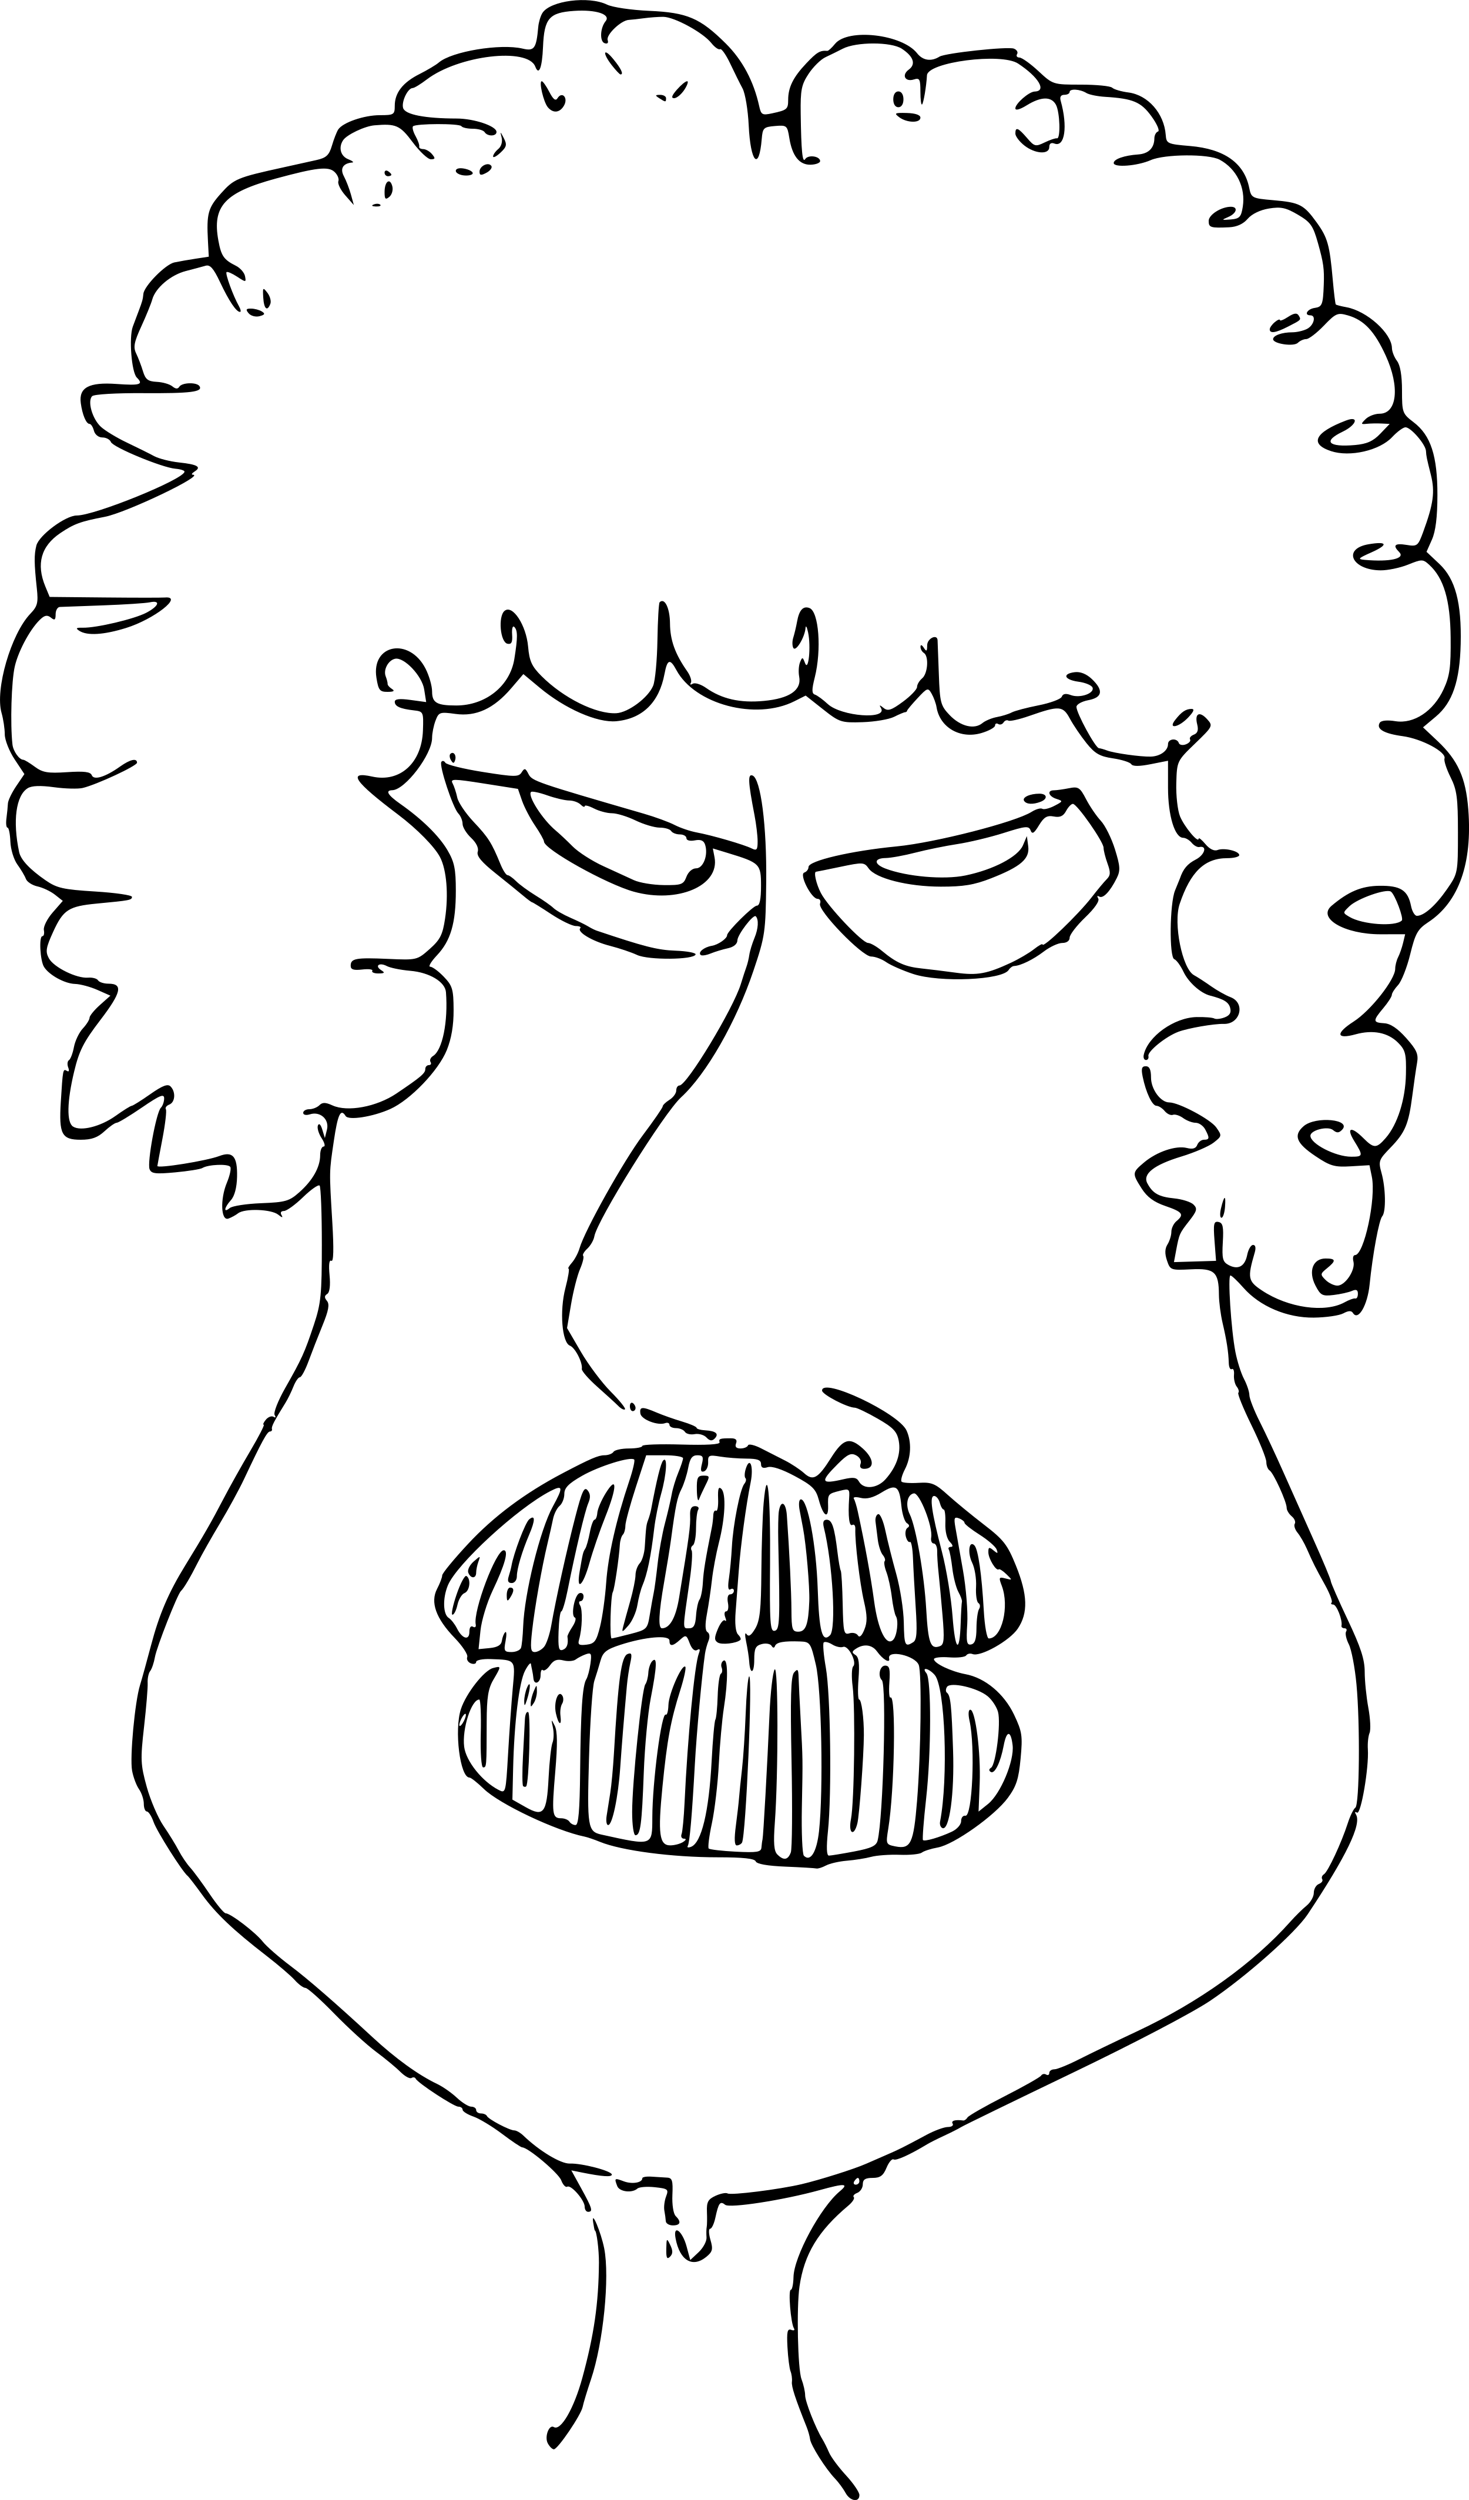 <?xml version="1.0" encoding="UTF-8"?>
<svg version="1.1" viewBox="0 0 600.82 1022.1" xmlns="http://www.w3.org/2000/svg">
<g transform="translate(-74.08 -12.844)">
<path d="m419.87 1032c-0.893-1.669-2.855-4.321-4.359-5.895-3.778-3.952-9.817-13.52-10.122-16.039-0.139-1.144-0.75-3.329-1.358-4.855-4.749-11.916-6.288-16.636-6.057-18.569 0.147-1.23-0.107-3.173-0.567-4.317-0.459-1.144-1.023-5.591-1.254-9.882-0.336-6.268-0.033-7.653 1.542-7.046 1.101 0.424 1.584 0.144 1.101-0.637-1.303-2.108-2.408-15.723-1.276-15.728 0.544-3e-3 1.038-2.343 1.099-5.202 0.177-8.34 11.056-28.506 18.914-35.058 3.91-3.261 2.137-3.371-8.206-0.511-14.848 4.106-36.854 7.513-38.689 5.99-2.004-1.663-2.675-0.768-3.978 5.31-0.532 2.479-1.498 4.508-2.147 4.508-0.649 0-0.589 2.029 0.133 4.508 1.119 3.843 0.878 4.866-1.638 6.935-5.682 4.675-10.917 1.562-12.615-7.502-1.123-5.99 2.77-3.147 4.503 3.29l1.497 5.559 3.433-3.225c1.888-1.774 3.337-4.495 3.22-6.048-0.117-1.552-0.084-3.447 0.074-4.21 0.158-0.763 0.202-3.572 0.096-6.242-0.159-4.012 0.454-5.149 3.528-6.55 2.046-0.932 4.253-1.366 4.905-0.963 1.363 0.843 21.095-1.628 30.328-3.798 7.512-1.765 21.562-6.213 26.354-8.342 1.907-0.848 5.652-2.482 8.322-3.631 5.114-2.202 6.756-3.023 16.371-8.186 3.283-1.763 7.221-3.205 8.751-3.205 1.53 0 2.397-0.624 1.925-1.387-0.733-1.186 1.063-1.709 4.353-1.269 0.487 0.065 1.267-0.496 1.734-1.247 0.467-0.751 7.261-4.633 15.099-8.626 7.838-3.994 14.591-7.812 15.007-8.485s1.338-0.865 2.048-0.426c0.71 0.439 1.291 0.137 1.291-0.671 0-0.808 0.927-1.469 2.06-1.469 1.133 0 5.659-1.83 10.056-4.067 4.398-2.237 15.174-7.435 23.947-11.552 25.103-11.781 47.445-27.776 62.576-44.8 1.994-2.244 4.959-5.165 6.589-6.493 1.63-1.328 2.963-3.688 2.963-5.245 0-1.557 0.933-3.189 2.073-3.627 1.14-0.437 1.754-1.311 1.364-1.941-0.39-0.63-0.076-1.537 0.697-2.014 1.637-1.012 7.153-12.807 9.737-20.823 0.984-3.052 2.385-5.936 3.114-6.41 1.691-1.099 1.992-34.11 0.46-50.46-0.643-6.866-2.048-14.218-3.122-16.339-1.074-2.12-1.578-4.461-1.121-5.202 0.458-0.74 0.171-1.346-0.637-1.346-0.808 0-1.367-0.468-1.241-1.04 0.496-2.267-2.002-8.669-3.383-8.669-0.807 0-1.097-0.371-0.644-0.824 0.453-0.453-0.791-3.73-2.765-7.282-3.953-7.113-4.733-8.665-7.432-14.78-1.01-2.289-2.704-5.214-3.765-6.501-1.061-1.287-1.563-2.933-1.115-3.657s-0.115-2.089-1.251-3.031c-1.136-0.943-2.065-2.495-2.065-3.449 0-2.505-5.383-14.305-6.975-15.289-0.741-0.458-1.348-2.023-1.348-3.477 0-1.455-2.745-8.243-6.101-15.086-3.355-6.843-5.763-12.779-5.351-13.191 0.412-0.412 0.122-1.545-0.645-2.517-0.767-0.972-1.275-3.143-1.128-4.824 0.147-1.681-0.25-2.737-0.883-2.345-0.633 0.391-1.194-0.73-1.246-2.492-0.136-4.555-0.856-9.209-2.536-16.38-0.804-3.433-1.477-8.623-1.496-11.534-0.06-9.332-1.764-10.88-11.44-10.391-8.246 0.416-8.482 0.329-9.809-3.616-0.944-2.805-0.877-4.816 0.218-6.57 0.868-1.39 1.579-3.708 1.579-5.151 0-1.443 0.936-3.4 2.081-4.35 3.293-2.733 2.527-3.786-4.508-6.191-4.708-1.61-7.479-3.648-9.71-7.143-3.971-6.223-3.942-6.534 1.005-10.697 5.193-4.37 13.021-7.007 17.478-5.889 2.376 0.596 3.673 0.212 4.236-1.255 0.446-1.163 1.681-2.115 2.744-2.115 2.31 0 2.393-0.709 0.496-4.252-0.79-1.476-2.543-2.683-3.896-2.683-1.353 0-3.646-0.867-5.095-1.926-1.449-1.059-3.341-1.655-4.204-1.324-0.863 0.331-2.37-0.362-3.349-1.541-0.979-1.179-2.487-2.144-3.351-2.144-1.76 0-4.344-5.436-5.66-11.906-0.672-3.305-0.384-4.277 1.27-4.277 1.501 0 2.14 1.381 2.14 4.624 0 4.789 3.946 10.172 7.456 10.172 3.907 0 16.902 6.916 19.238 10.238 2.356 3.351 2.328 3.515-1.065 6.184-1.917 1.508-7.869 4.073-13.227 5.701-11.255 3.419-15.952 7.125-13.896 10.966 2.209 4.128 4.684 5.513 10.975 6.142 3.286 0.329 6.847 1.469 7.912 2.535 1.658 1.658 1.401 2.623-1.79 6.699-3.98 5.085-4.072 5.296-5.373 12.266l-0.85 4.555 17.215-0.517-0.623-8.176c-0.532-6.98-0.296-8.11 1.613-7.724 1.807 0.365 2.149 1.954 1.78 8.28-0.39 6.686-0.05 8.045 2.327 9.318 3.93 2.103 6.7 0.605 7.649-4.137 0.448-2.24 1.527-4.072 2.398-4.072 0.987 0 1.241 1.176 0.674 3.121-3.043 10.445-2.798 11.694 3.064 15.574 10.673 7.063 25.706 9.186 33.707 4.76 1.84-1.018 3.814-1.718 4.386-1.556 0.572 0.162 1.04-0.708 1.04-1.934 0-1.604-0.68-1.93-2.427-1.163-1.335 0.587-4.72 1.339-7.523 1.671-4.601 0.546-5.321 0.169-7.417-3.884-3.01-5.82-1.042-11.04 4.161-11.04 4.267 0 4.393 0.911 0.555 4.018-2.764 2.238-2.8 2.525-0.594 4.73 1.291 1.291 3.48 2.348 4.863 2.348 3.203 0 7.46-6.397 6.557-9.851-0.379-1.448-0.091-2.632 0.64-2.632 3.707 0 8.698-23.221 6.888-32.045l-0.966-4.712-7.598 0.454c-6.7 0.401-8.413-0.091-14.491-4.161-7.863-5.265-9.147-8.508-4.846-12.238 4.915-4.263 19.98-2.78 15.659 1.542-1.279 1.279-2.119 1.285-3.634 0.028-2.12-1.76-9.243 0.041-9.243 2.336 0 3.305 10.268 8.572 16.71 8.572 4.875 0 4.946-0.378 1.209-6.425-3.41-5.517-1.294-6.205 3.707-1.204 4.331 4.331 5.387 4.327 9.186-0.042 4.819-5.543 8.045-15.729 8.256-26.07 0.171-8.373-0.206-9.866-3.255-12.915-4.135-4.135-10.284-5.334-17.35-3.383-7.942 2.193-8.309-0.388-0.746-5.241 6.931-4.448 16.96-17.19 16.96-21.548 0-1.329 0.538-3.468 1.195-4.753 0.657-1.285 1.573-3.922 2.034-5.86l0.839-3.524-10.01 0.023c-14.753 0.034-26.112-6.57-20.066-11.665 6.962-5.868 12.248-8.072 19.567-8.159 8.661-0.103 11.625 1.798 12.924 8.291 0.439 2.197 1.518 3.994 2.397 3.994 2.903 0 7.65-4.191 12.248-10.812 4.504-6.486 4.532-6.631 4.532-23.172 0-14.322-0.421-17.488-3.02-22.688-1.661-3.324-2.778-6.757-2.481-7.629 0.898-2.64-9.287-8.097-17.091-9.156-7.694-1.044-10.952-2.95-9.383-5.489 0.576-0.932 3.032-1.175 6.407-0.636 7.562 1.209 15.586-4.114 19.714-13.079 2.509-5.449 2.978-8.9 2.868-21.08-0.139-15.388-2.807-24.395-8.844-29.859-2.491-2.255-2.958-2.254-8.579 0.011-3.269 1.317-8.336 2.369-11.259 2.336-11.774-0.131-15.736-8.834-4.859-10.671 7.742-1.308 8.193 0.194 1.013 3.379-5.301 2.352-5.645 2.745-2.63 3.011 10.398 0.917 16.776-0.534 14.103-3.207-2.762-2.762-1.805-3.694 2.993-2.916 4.398 0.714 4.715 0.468 6.83-5.289 4.212-11.468 4.884-16.466 3.142-23.375-1.706-6.766-1.888-7.652-1.995-9.71-0.141-2.714-6.177-9.71-8.379-9.71-0.94 0-3.389 1.798-5.443 3.997-5.143 5.506-17.294 8.296-25.023 5.745-8.957-2.956-6.656-7.65 6.134-12.512 5.547-2.109 4.358 1.837-1.378 4.572-8.234 3.926-5.908 6.43 5.065 5.452 4.862-0.433 7.405-1.569 10.316-4.607l3.863-4.033-3.38-0.16c-1.859-0.088-4.574-0.032-6.032 0.125-2.424 0.26-2.462 0.095-0.446-1.921 1.213-1.213 3.789-2.206 5.724-2.206 7.187 0 8.355-11.03 2.516-23.756-4.588-9.998-8.878-14.557-15.482-16.451-4.207-1.206-4.931-0.897-9.823 4.194-2.905 3.023-6.142 5.497-7.193 5.497s-2.599 0.687-3.439 1.527c-1.661 1.661-10.124 0.416-10.124-1.489 0-1.515 3.613-2.812 7.833-2.812 1.895 0 4.653-0.646 6.128-1.436 2.784-1.49 3.729-5.5 1.296-5.5-2.784 0-1.297-2.594 1.734-3.024 3.068-0.436 3.42-1.329 3.725-9.459 0.244-6.497-0.107-9.014-2.387-17.107-1.999-7.095-3.009-8.519-8.211-11.567-4.912-2.878-6.947-3.31-11.84-2.511-3.606 0.589-6.989 2.229-8.682 4.209-1.821 2.129-4.443 3.318-7.629 3.461-7.582 0.339-8.322 0.106-8.322-2.616 0-2.51 5.131-5.771 9.081-5.771 3.101 0 2.388 2.705-1.106 4.194-2.853 1.216-2.764 1.301 1.04 0.996 3.596-0.289 4.266-0.994 4.93-5.189 1.243-7.847-2.545-15.544-9.476-19.254-4.534-2.427-22.5-2.309-28.171 0.185-5.453 2.397-15.137 3.149-15.137 1.174 0-1.59 4.327-3.103 9.994-3.495 4.248-0.294 6.593-2.623 6.63-6.582 0.011-1.272 0.682-2.532 1.489-2.801 0.807-0.269-0.388-3.051-2.656-6.183-4.287-5.918-7.538-7.285-19.018-7.992-3.103-0.191-6.525-0.894-7.604-1.561-2.605-1.61-6.866-1.87-6.866-0.419 0 0.635-0.978 1.155-2.174 1.155-1.406 0-1.933 0.857-1.491 2.427 2.953 10.488 1.702 19.135-2.533 17.51-1.365-0.524-2.125-0.019-2.125 1.414 0 3.197-5.796 2.831-10.216-0.646-2.01-1.581-3.655-3.766-3.655-4.855 0-2.874 1.109-2.458 4.758 1.785 3.039 3.533 3.482 3.646 7.216 1.839 2.188-1.059 4.446-1.817 5.018-1.684 1.567 0.365 1.249-10.646-0.396-13.72-1.861-3.477-6.085-3.405-11.924 0.204-2.851 1.762-4.672 2.254-4.672 1.263 0-1.956 5.575-6.813 7.894-6.878 5.061-0.141 1.624-5.927-6.798-11.445-6.855-4.492-36.957-0.589-37.253 4.829-0.243 4.455-1.393 11.294-2.002 11.902-0.373 0.373-0.678-1.965-0.678-5.195 0-5.156-0.325-5.77-2.657-5.029-3.604 1.144-5.148-1.795-2.111-4.016 3.026-2.213 1.963-5.397-2.856-8.555-4.35-2.85-18.637-2.848-24.146 0.004-1.98 1.025-5.16 2.588-7.067 3.475-1.907 0.887-5 3.928-6.872 6.758-2.947 4.454-3.385 6.636-3.255 16.242 0.207 15.381 0.716 20.488 1.856 18.643 1.146-1.854 5.949-1.243 6.093 0.775 0.054 0.763-1.647 1.45-3.781 1.528-4.672 0.17-7.626-3.499-8.826-10.963-0.817-5.081-1.031-5.259-5.861-4.855-4.634 0.388-5.043 0.786-5.413 5.274-1.106 13.418-4.609 9.74-5.335-5.602-0.296-6.249-1.424-13.006-2.507-15.017-1.083-2.01-3.36-6.596-5.058-10.19-1.699-3.594-3.564-6.241-4.145-5.882-0.581 0.359-2.199-0.781-3.595-2.535-3.433-4.311-15.178-10.689-19.687-10.69-2.012-5.41e-4 -5.53 0.256-7.819 0.571s-5.098 0.623-6.242 0.686c-3.17 0.174-9.36 6.102-8.625 8.26 0.396 1.163-0.094 1.654-1.258 1.258-2.071-0.705-1.825-6.25 0.398-8.964 2.304-2.812-3.878-4.849-12.858-4.238-10.223 0.696-12.237 3.025-12.728 14.719-0.36 8.575-1.679 11.937-3.164 8.066-3.066-7.989-31.443-4.615-44.418 5.282-2.501 1.908-5.063 3.469-5.693 3.469-2.042 0-4.742 5.651-3.926 8.22 0.845 2.662 8.919 4.228 21.923 4.252 7.113 0.012 16.253 3.1 16.253 5.489 0 1.855-3.719 1.909-4.855 0.071-0.471-0.763-2.656-1.387-4.855-1.387s-4.287-0.468-4.64-1.04c-0.723-1.171-18.62-1.129-19.795 0.046-0.416 0.416 0.051 2.215 1.037 3.996 0.987 1.782 1.661 3.708 1.499 4.28s0.565 1.04 1.616 1.04c1.051 0 2.688 0.936 3.638 2.081 1.413 1.702 1.322 2.081-0.497 2.081-1.223 0-4.553-3.121-7.401-6.935-5.219-6.991-6.831-7.705-15.682-6.945-3.984 0.342-11.308 3.829-12.809 6.098-1.968 2.975-1.031 6.497 2.059 7.739 1.716 0.69 2.497 1.304 1.734 1.364-3.823 0.301-5.153 2.466-3.459 5.632 0.925 1.729 2.218 5.085 2.873 7.458l1.19 4.315-3.505-3.987c-1.928-2.193-3.198-4.787-2.823-5.765 0.375-0.978-0.368-2.724-1.652-3.881-2.506-2.258-7.429-1.686-23.833 2.767-21.008 5.704-26.171 11.259-23.589 25.379 1.153 6.304 2.219 7.838 7.162 10.302 1.774 0.884 3.455 2.801 3.736 4.259 0.494 2.564 0.388 2.571-3.229 0.201-2.057-1.348-4.006-2.184-4.331-1.859-0.614 0.614 2.661 9.613 5.04 13.848 0.75 1.335 0.959 2.427 0.465 2.427-1.524 0-4.548-4.52-8.178-12.224-2.63-5.583-4.055-7.2-5.878-6.671-1.324 0.384-4.976 1.361-8.116 2.171-6.186 1.596-12.437 6.907-13.726 11.663-0.444 1.639-2.449 6.561-4.455 10.936-2.978 6.495-3.367 8.532-2.117 11.097 0.842 1.728 2.091 4.997 2.776 7.265 1.018 3.371 2.051 4.165 5.659 4.346 2.428 0.122 5.291 0.949 6.362 1.838 1.332 1.106 2.231 1.157 2.846 0.162 1.097-1.775 7.212-1.932 8.274-0.213 1.44 2.33-3.705 2.96-23.133 2.832-11.002-0.072-20.011 0.461-20.78 1.23-2.011 2.011 0.011 9.19 3.517 12.483 1.685 1.583 6.49 4.504 10.678 6.491 4.188 1.988 9.175 4.466 11.083 5.507 1.907 1.042 6.5 2.219 10.206 2.617 7.613 0.817 9.369 1.837 6.399 3.715-1.122 0.71-1.427 1.3-0.678 1.312 5.104 0.08-27.242 15.523-36.039 17.206-9.944 1.903-12.594 2.871-18.19 6.648-7.899 5.331-9.944 12.623-6.124 21.845l1.764 4.258 22.372 0.22c12.304 0.121 23.464 0.128 24.799 0.016 7.706-0.646-4.473 8.89-15.894 12.445-9.116 2.837-15.935 3.259-19.13 1.183-1.643-1.068-1.352-1.337 1.387-1.278 5.543 0.118 21.094-3.545 26.008-6.127 5.177-2.72 5.995-5.226 1.387-4.253-1.716 0.363-10.299 0.921-19.072 1.242-8.773 0.321-16.731 0.612-17.685 0.648-0.954 0.036-1.734 1.39-1.734 3.009 0 2.295-0.408 2.606-1.848 1.411-1.359-1.128-2.387-1.081-3.887 0.177-4.127 3.461-9.426 12.997-10.972 19.742-1.379 6.02-1.896 23.459-0.945 31.903 0.309 2.745 2.791 6.242 4.431 6.242 0.467 0 2.579 1.279 4.693 2.842 3.234 2.391 5.333 2.744 13.22 2.224 7.001-0.461 9.556-0.147 10.088 1.24 0.843 2.198 5.558 0.751 11.622-3.567 4.074-2.901 6.887-3.529 6.887-1.538 0 1.293-16.48 8.956-22.193 10.321-1.907 0.455-7.201 0.319-11.764-0.304-5.543-0.756-9.112-0.623-10.753 0.402-4.812 3.005-6.205 13.393-3.502 26.11 0.669 3.148 4.304 7.035 10.767 11.513 4.654 3.225 7.186 3.8 20.341 4.614 8.264 0.512 15.024 1.492 15.024 2.179 0 1.329-0.695 1.463-14.281 2.749-11.613 1.1-13.788 2.498-17.915 11.512-2.981 6.511-3.246 8.117-1.789 10.839 1.98 3.699 11.347 8.333 16.057 7.943 1.775-0.147 3.607 0.348 4.071 1.099 0.464 0.751 2.387 1.366 4.274 1.366 6.063 0 5.253 3.622-3.317 14.83-6.904 9.03-8.694 12.56-10.766 21.234-2.912 12.192-3.07 20.652-0.417 22.357 3.166 2.034 11.277-7.2e-4 17.375-4.359 3.176-2.27 6.147-4.127 6.603-4.127 0.455 0 3.866-2.136 7.58-4.746 4.99-3.507 7.158-4.34 8.308-3.19 2.22 2.22 1.923 6.496-0.517 7.432-1.14 0.437-1.763 1.296-1.385 1.907 0.378 0.611-0.25 6.008-1.395 11.992-1.145 5.984-2.082 11.023-2.082 11.199-8.4e-4 1.136 20.15-2.097 25.315-4.061 5.539-2.106 7.468 0.143 7.279 8.485-0.099 4.381-1.021 7.886-2.505 9.525-2.793 3.086-3.144 5.457-0.481 3.247 1.027-0.852 6.823-1.742 12.882-1.976 9.927-0.385 11.469-0.831 15.611-4.516 5.452-4.85 8.479-10.245 8.479-15.116 0-1.945 0.639-3.537 1.419-3.537 0.78 0 0.41-1.54-0.824-3.423-1.234-1.883-1.914-4.223-1.512-5.202 0.442-1.075 1.148-0.407 1.786 1.689l1.055 3.468 0.86-3.468c1.036-4.177-2.753-7.572-6.959-6.237-1.578 0.501-2.76 0.242-2.76-0.605 0-0.814 1.123-1.48 2.497-1.48 1.373 0 3.229-0.732 4.124-1.627 1.244-1.244 2.503-1.228 5.355 0.072 6.154 2.804 18.073 0.583 26.169-4.875 10.049-6.775 11.79-8.255 11.79-10.021 0-0.87 0.661-1.581 1.469-1.581s1.107-0.586 0.664-1.302c-0.443-0.716 0.025-1.808 1.04-2.427 3.833-2.339 6.204-14.068 5.276-26.093-0.326-4.227-6.745-8.068-14.596-8.734-3.867-0.328-8.177-1.2-9.577-1.939-3.099-1.634-5.133-0.101-2.268 1.71 1.603 1.014 1.354 1.295-1.162 1.312-1.762 0.011-2.898-0.472-2.525-1.076 0.373-0.603-1.463-0.847-4.079-0.542-3.554 0.415-4.757 0.028-4.757-1.529 0-3.011 2.085-3.393 15.313-2.804 11.736 0.523 11.893 0.485 16.98-4.032 4.314-3.832 5.322-5.823 6.312-12.465 1.46-9.796 0.639-19.882-2.039-25.06-2.204-4.262-9.425-11.6-17.147-17.423-18.021-13.59-20.923-17.847-10.609-15.561 11.368 2.52 20.283-5.575 20.742-18.835 0.264-7.627 0.188-7.794-3.739-8.24-5.575-0.634-7.782-1.632-7.782-3.522 0-1.128 1.949-1.352 6.423-0.739l6.423 0.88-0.819-5.2c-0.871-5.528-8.188-13.246-11.869-12.518-2.779 0.549-4.91 4.47-3.884 7.145 0.482 1.256 0.84 2.675 0.796 3.154-0.044 0.479 0.753 1.399 1.772 2.045 1.285 0.815 0.739 1.181-1.785 1.195-3.197 0.019-3.748-0.674-4.557-5.732-2.208-13.809 13.47-16.725 20.096-3.738 1.465 2.871 2.663 7.05 2.663 9.288 0 4.645 1.899 5.752 9.867 5.752 12.047 0 22.014-7.989 23.782-19.062 1.406-8.805 1.401-11.635-0.023-13.058-0.664-0.664-1.061 0.691-0.897 3.057 0.221 3.197-0.241 4.144-1.869 3.825-2.998-0.586-3.952-11.182-1.212-13.456 3.253-2.7 8.854 5.827 9.627 14.66 0.516 5.891 1.486 8.02 5.47 12.004 9.013 9.013 22.303 15.608 30.6 15.185 4.89-0.249 13.116-6.393 15.084-11.266 0.817-2.023 1.598-10.375 1.735-18.561 0.137-8.185 0.54-15.173 0.896-15.529 2.04-2.04 4.196 2.359 4.245 8.662 0.053 6.86 2.072 12.467 7.036 19.548 1.291 1.841 1.964 3.966 1.497 4.722-0.479 0.774-0.146 0.94 0.761 0.38 0.886-0.548 3.323 0.206 5.416 1.674 6.532 4.583 13.936 6.255 23.668 5.346 10.539-0.984 15.514-4.408 14.454-9.95-0.357-1.866-0.199-4.495 0.351-5.843 0.922-2.261 1.081-2.236 2.046 0.324 1.425 3.779 2.483-6.785 1.255-12.521-0.486-2.268-0.957-3.103-1.047-1.855-0.273 3.78-3.947 9.868-4.963 8.225-0.511-0.827-0.536-2.74-0.056-4.253 0.48-1.512 1.182-4.472 1.56-6.576 0.847-4.719 2.497-6.51 5.085-5.517 3.817 1.465 4.992 17.063 2.139 28.393-1.266 5.027-1.248 6.556 0.083 6.999 0.936 0.312 3.285 2.034 5.219 3.827 5.524 5.12 24.728 6.545 21.768 1.615-0.789-1.314-0.544-1.311 1.093 0.014 1.733 1.402 3.145 0.946 7.895-2.547 3.182-2.34 5.785-5.06 5.785-6.045 0-0.985 0.936-2.568 2.081-3.518 2.342-1.943 2.818-9.09 0.694-10.403-0.763-0.471-1.377-1.601-1.366-2.509 0.013-0.993 0.558-0.822 1.366 0.429 1.087 1.683 1.349 1.483 1.366-1.04 0.019-2.795 4.072-4.778 4.252-2.081 0.038 0.572 0.27 6.762 0.515 13.755 0.415 11.825 0.726 13.007 4.439 16.892 4.416 4.62 10.081 5.995 13.389 3.249 1.184-0.983 3.864-2.097 5.956-2.477 2.091-0.379 4.798-1.222 6.015-1.873 1.217-0.651 6.169-1.962 11.004-2.913 4.835-0.951 9.101-2.538 9.481-3.526 0.469-1.223 1.648-1.436 3.692-0.666 3.687 1.388 9.687-0.647 8.906-3.021-0.314-0.955-2.884-2.048-5.71-2.429-5.883-0.794-6.871-3.251-1.572-3.911 2.277-0.284 4.785 0.716 6.955 2.774 4.893 4.64 4.414 7.581-1.414 8.675-2.67 0.501-4.855 1.732-4.855 2.737 0 2.555 7.725 16.748 9.195 16.894 0.664 0.066 2.144 0.483 3.288 0.926 2.818 1.092 13.79 2.635 17.892 2.515 3.898-0.113 7.076-2.412 7.076-5.118 0-2.231 3.699-2.603 4.419-0.444 0.269 0.807 1.566 1.053 2.882 0.548 1.316-0.505 2.088-1.412 1.715-2.015s0.321-1.48 1.542-1.948c1.559-0.598 1.968-1.855 1.374-4.221-1.122-4.47 0.955-5.538 4.072-2.095 2.445 2.702 2.329 2.936-4.928 9.93-7.406 7.139-7.433 7.194-7.695 16.273-0.145 5.01 0.541 11.083 1.524 13.496 1.741 4.274 7.532 11.215 7.624 9.137 0.025-0.572 1.272 0.431 2.771 2.23 1.678 2.014 3.567 2.947 4.919 2.429 2.718-1.043 8.909 0.403 8.909 2.08 0 0.68-2.216 1.237-4.924 1.237-9.233 0-15.013 5.566-19.445 18.725-2.665 7.912 1.073 26.492 5.855 29.107 1.409 0.771 4.548 2.806 6.976 4.524 2.427 1.718 6.016 3.732 7.976 4.477 6.221 2.365 4.025 11.114-2.743 10.928-4.032-0.111-14.706 1.745-18.655 3.243-5.14 1.95-12.62 8.019-12.19 9.891 0.206 0.899-0.24 1.634-0.993 1.634-0.753 0-1.167-0.936-0.921-2.081 1.62-7.544 12.456-15.298 21.634-15.482 3.322-0.067 6.574 0.195 7.228 0.582 0.653 0.387 2.544 0.191 4.201-0.436 2.116-0.8 2.801-1.952 2.299-3.87-0.629-2.404-2.563-3.59-8.255-5.061-3.858-0.997-8.795-5.416-10.821-9.685-1.217-2.564-2.911-4.895-3.766-5.18-2.149-0.716-1.912-22.837 0.302-28.14 0.956-2.289 1.843-4.473 1.973-4.855 1.342-3.943 3.044-5.977 6.495-7.761 3.723-1.925 4.82-5.83 1.437-5.113-0.785 0.166-2.188-0.614-3.117-1.734-0.929-1.12-2.479-2.036-3.443-2.036-3.469 0-6.23-9.071-6.23-20.469v-11.034l-7.07 1.398c-4.767 0.943-7.365 0.94-7.976-7e-3 -0.498-0.773-3.872-1.842-7.497-2.377-5.385-0.794-7.364-1.932-10.808-6.218-2.319-2.886-5.363-7.372-6.764-9.971-2.887-5.355-4.308-5.454-16.601-1.165-4.111 1.435-7.969 2.303-8.573 1.929-0.604-0.373-1.497-0.034-1.984 0.753-0.487 0.788-1.466 1.073-2.176 0.634-0.71-0.439-1.291-0.162-1.291 0.615 0 0.777-2.464 2.152-5.476 3.054-8.735 2.617-17.117-2.19-18.468-10.592-0.241-1.5-1.135-3.949-1.987-5.442-1.476-2.589-1.743-2.506-5.767 1.802-2.321 2.484-4.252 4.798-4.292 5.142-0.04 0.344-0.392 0.613-0.781 0.597-0.389-0.015-2.418 0.831-4.508 1.881s-7.907 2.038-12.928 2.196c-8.748 0.275-9.422 0.054-16.191-5.296l-7.063-5.583-4.615 2.323c-15.752 7.929-40.739 1.311-48.284-12.787-2.57-4.801-3.707-4.416-4.843 1.641-2.183 11.637-8.999 18.308-19.729 19.311-7.729 0.722-20.931-5.064-31.342-13.736l-6.649-5.539-4.944 5.776c-7.158 8.362-14.356 11.679-22.821 10.515-6.415-0.882-6.836-0.74-8.165 2.756-0.771 2.027-1.401 5.187-1.401 7.021 0 6.788-11.045 21.301-16.298 21.414-2.975 0.064-1.848 1.984 3.28 5.586 8.938 6.278 15.877 13.089 19.328 18.972 2.813 4.795 3.4 7.641 3.4 16.484 0 13.333-2.089 20.489-7.724 26.465-2.416 2.562-3.656 4.658-2.755 4.658 0.901 0 3.412 1.851 5.58 4.114 3.526 3.68 3.946 5.107 3.987 13.524 0.031 6.312-0.879 11.711-2.762 16.399-3.368 8.385-14.935 20.449-23.138 24.134-7.112 3.194-17.094 4.759-18.266 2.863-2.006-3.245-3.209-0.724-4.8 10.053-1.949 13.208-1.925 11.941-0.638 33.497 0.648 10.855 0.513 16.213-0.396 15.651-0.876-0.541-1.146 1.6-0.737 5.854 0.409 4.252 0.054 7.074-0.969 7.706-1.178 0.728-1.202 1.493-0.09 2.833 1.134 1.367 0.678 3.903-1.787 9.933-1.821 4.454-4.4 11.062-5.732 14.686-1.332 3.624-2.933 6.589-3.558 6.589-0.625 0-1.813 1.716-2.639 3.814s-2.278 5.063-3.226 6.589c-4.656 7.498-5.844 9.794-5.561 10.75 0.17 0.572-0.205 1.04-0.833 1.04-1.119 0-3.359 4.122-10.558 19.419-1.974 4.196-6.398 12.31-9.83 18.032s-7.493 12.9-9.025 15.951c-3.069 6.114-5.792 10.722-6.967 11.79-1.426 1.296-9.918 22.866-10.649 27.048-0.4 2.289-1.273 4.85-1.941 5.692-0.668 0.842-1.13 3.026-1.028 4.855 0.103 1.828-0.561 9.896-1.475 17.929-1.522 13.379-1.43 15.442 1.099 24.568 1.518 5.479 4.592 12.639 6.83 15.91 2.238 3.271 5.04 7.821 6.227 10.109s3.303 5.42 4.703 6.959c1.4 1.539 4.962 6.376 7.915 10.75 2.954 4.374 5.924 7.952 6.601 7.952 1.975 0 12.189 7.803 15.163 11.585 1.5 1.907 6.62 6.385 11.377 9.951 6.982 5.234 18.753 15.458 33.497 29.098 9.445 8.738 18.767 15.479 26.473 19.146 2.289 1.089 5.91 3.623 8.047 5.631 2.137 2.008 4.79 3.652 5.895 3.652s2.009 0.624 2.009 1.387c0 0.763 0.884 1.387 1.965 1.387 1.081 0 2.173 0.468 2.427 1.04 0.598 1.346 9.247 5.895 11.208 5.895 0.828 0 2.494 0.952 3.702 2.116 6.519 6.28 15.312 11.575 18.996 11.438 4.944-0.184 17.184 3.025 17.184 4.504 0 1.094-3.891 0.831-12.099-0.819l-4.47-0.898 4.098 7.434c4.455 8.082 4.871 9.514 2.761 9.514-0.763 0-1.387-0.932-1.387-2.07 0-2.699-5.619-9.147-7.147-8.202-0.649 0.401-1.754-0.779-2.455-2.623-1.127-2.963-13.571-13.459-15.957-13.459-0.503 0-4.216-2.493-8.251-5.539-4.035-3.047-9.314-6.229-11.731-7.071-2.417-0.842-4.394-2.095-4.394-2.783 0-0.688-0.775-1.251-1.722-1.251-1.863 0-16.705-9.73-17.469-11.452-0.256-0.577-1.031-0.699-1.722-0.272-0.691 0.427-2.729-0.696-4.529-2.495s-6.33-5.542-10.068-8.316-11.391-9.762-17.008-15.528c-5.617-5.766-10.902-10.484-11.746-10.484s-2.802-1.429-4.352-3.175c-1.55-1.746-6.828-6.272-11.729-10.056-13.466-10.399-20.62-17.198-26.183-24.885-2.772-3.83-5.432-7.275-5.912-7.657-2.202-1.751-12.596-18.189-13.94-22.044-0.826-2.37-2.066-4.31-2.754-4.31-0.688 0-1.251-1.422-1.251-3.159 0-1.738-0.885-4.422-1.966-5.966-1.081-1.544-2.355-4.96-2.831-7.591-0.978-5.412 1.139-28.174 3.253-34.974 0.767-2.467 2.796-9.792 4.508-16.276 3.33-12.612 7.133-21.493 13.958-32.596 7.601-12.366 10.763-17.87 15.54-27.048 2.581-4.959 7.557-13.853 11.059-19.766 3.501-5.912 5.988-10.75 5.526-10.75-0.462 0-0.068-0.929 0.874-2.065 0.943-1.136 2.364-1.664 3.158-1.173 0.849 0.525 1.028 0.219 0.435-0.741-0.558-0.903 1.358-5.806 4.283-10.964 6.919-12.198 7.939-14.446 11.783-25.976 2.874-8.619 3.238-12.307 3.239-32.826 6.6e-4 -12.714-0.414-23.532-0.921-24.04-0.507-0.508-3.547 1.624-6.756 4.738-3.208 3.114-6.731 5.661-7.829 5.661-1.227 0-1.594 0.668-0.954 1.734 0.668 1.111 0.172 1.028-1.379-0.231-2.788-2.264-13.741-2.639-16.416-0.562-0.994 0.772-2.782 1.747-3.972 2.167-3.054 1.079-3.426-7.943-0.606-14.693 1.191-2.85 1.816-5.747 1.389-6.438-0.828-1.34-9.042-1.017-11.413 0.449-0.781 0.483-5.771 1.282-11.087 1.776-8.126 0.755-9.803 0.545-10.518-1.321-1.038-2.706 2.733-23.202 4.615-25.085 0.743-0.743 1.35-2.47 1.35-3.838 0-2.011-1.742-1.295-9.104 3.745-5.007 3.428-9.656 6.233-10.332 6.233-0.675 0-2.912 1.56-4.97 3.468-2.79 2.586-5.265 3.468-9.732 3.468-7.76 0-8.944-2.245-8.13-15.42 0.83-13.45 0.885-13.73 2.509-12.726 0.824 0.509 1.037-0.064 0.523-1.404-0.478-1.245-0.343-2.589 0.301-2.986 0.643-0.397 1.56-2.805 2.037-5.35 0.477-2.545 2.109-5.959 3.625-7.586 1.516-1.628 2.757-3.605 2.757-4.394 0-0.789 1.921-3.146 4.268-5.237l4.268-3.803-5.308-2.347c-2.92-1.291-7.047-2.393-9.172-2.45-4.197-0.112-10.628-3.649-12.682-6.976-1.604-2.598-2.118-12.546-0.648-12.546 0.595 0 0.865-1.128 0.6-2.507-0.266-1.379 1.367-4.626 3.628-7.215l4.111-4.708-3.201-2.525c-1.761-1.389-4.971-2.912-7.135-3.385-2.163-0.473-4.306-1.863-4.761-3.09-0.455-1.227-2.019-3.865-3.476-5.864-1.457-1.999-2.747-6.208-2.868-9.355-0.121-3.146-0.645-5.724-1.165-5.729-0.52-4e-3 -0.719-1.724-0.442-3.822 0.277-2.098 0.546-4.82 0.599-6.048 0.053-1.229 1.591-4.438 3.419-7.131l3.324-4.897-4.011-6.046c-2.206-3.325-4.014-7.923-4.017-10.216-0.003-2.294-0.592-6.215-1.309-8.713-2.745-9.57 3.85-32.298 11.775-40.584 2.928-3.061 3.281-4.452 2.64-10.403-1.104-10.262-1.14-13.658-0.186-17.459 1.054-4.199 11.93-12.297 16.516-12.297 7.469 0 44.073-14.901 44.073-17.941 0-0.48-1.668-1.011-3.707-1.179-5.464-0.452-25.568-8.777-26.394-10.929-0.391-1.019-1.951-1.853-3.466-1.853-1.589 0-3.063-1.174-3.481-2.774-0.399-1.526-1.21-2.774-1.802-2.774-1.356 0-2.935-3.761-3.567-8.497-0.854-6.398 3.335-8.637 14.648-7.828 9.643 0.69 11.115 0.224 8.272-2.619-2.179-2.179-3.289-16.44-1.626-20.884 0.795-2.125 1.919-5.113 2.497-6.638 1.367-3.608 1.602-4.48 1.81-6.704 0.301-3.214 9.043-12.088 12.657-12.847 1.907-0.401 5.858-1.092 8.779-1.536l5.311-0.807-0.338-6.391c-0.597-11.296 0.02-13.554 5.319-19.479 5.335-5.965 6.621-6.504 25.314-10.603 4.959-1.087 11.187-2.466 13.84-3.064 3.931-0.886 5.087-1.977 6.242-5.891 0.78-2.642 1.928-5.594 2.552-6.559 1.861-2.877 10.569-5.874 17.066-5.874 5.714 0 6.072-0.227 6.072-3.853 0-5.314 3.297-9.529 10.148-12.972 3.192-1.604 6.74-3.725 7.884-4.712 5.251-4.529 25.192-7.831 34.279-5.676 4.763 1.129 5.586-0.012 6.376-8.851 0.17-1.907 0.924-4.46 1.674-5.672 3.135-5.064 18.931-7.132 26.465-3.464 2.24 1.09 9.877 2.219 17.205 2.543 15.619 0.69 20.842 2.919 31.396 13.397 6.768 6.72 11.392 15.39 13.621 25.544 0.786 3.578 1.241 3.832 5.316 2.958 6.071-1.302 6.537-1.692 6.537-5.476 0-5.146 2.045-9.28 7.378-14.919 4.37-4.621 5.645-5.378 8.649-5.141 0.423 0.033 1.829-1.248 3.125-2.849 5.262-6.498 27.448-3.971 33.58 3.825 2.353 2.991 5.756 3.506 9.15 1.385 2.355-1.472 27.957-4.23 30.435-3.279 1.199 0.46 1.791 1.465 1.316 2.233-0.475 0.768-0.046 1.405 0.952 1.414 0.999 0.01 4.496 2.506 7.771 5.548 5.946 5.522 5.973 5.531 17.408 5.531 6.299 0 12.045 0.566 12.77 1.258 0.725 0.692 3.695 1.564 6.6 1.939 8.019 1.034 14.625 8.538 15.293 17.37 0.268 3.549 0.691 3.741 9.965 4.528 13.976 1.185 22.108 6.927 24.171 17.065 0.85 4.176 1.15 4.331 9.84 5.084 10.815 0.937 12.451 1.772 17.718 9.044 4.524 6.246 5.353 9.185 6.617 23.469 0.473 5.34 1.032 9.893 1.243 10.117 0.211 0.224 2.165 0.731 4.343 1.126 8.367 1.517 18.514 10.625 18.619 16.713 0.024 1.408 0.961 3.772 2.081 5.253 1.324 1.751 2.037 5.972 2.037 12.066 0 9.056 0.162 9.498 4.782 13.021 6.998 5.338 9.73 13.723 9.701 29.776-0.016 9.031-0.723 14.759-2.242 18.181l-2.218 4.996 5.274 4.966c6.518 6.138 9.102 15.837 8.703 32.665-0.361 15.242-3.346 24.005-10.113 29.685l-5.295 4.445 5.939 5.59c8.357 7.866 11.573 15.022 12.58 27.988 1.714 22.086-3.886 37.859-16.361 46.077-4.345 2.862-5.291 4.543-7.395 13.127-1.327 5.415-3.561 11.077-4.965 12.584-1.404 1.507-2.552 3.312-2.552 4.011 0 0.7-1.56 3.127-3.468 5.393-4.385 5.212-4.345 5.938 0.348 6.207 2.572 0.148 5.503 2.121 9.005 6.062 4.325 4.868 5.064 6.569 4.427 10.184-0.421 2.387-1.291 8.398-1.933 13.356-1.523 11.757-2.92 15.071-8.987 21.318-4.757 4.899-4.953 5.46-3.606 10.31 1.719 6.188 1.877 15.864 0.29 17.683-1.327 1.52-3.905 15.452-5.167 27.916-0.862 8.521-4.688 15.06-6.807 11.632-0.641-1.037-1.826-0.991-3.952 0.153-1.67 0.899-7.094 1.68-12.053 1.738-10.976 0.127-22.113-4.602-28.813-12.233-2.415-2.751-4.799-5.002-5.297-5.002-1.16 0 0.272 22.124 2.02 31.209 0.734 3.814 2.321 8.808 3.527 11.097 1.206 2.289 2.196 5.271 2.201 6.628 4e-3 1.357 1.922 6.258 4.262 10.892 2.339 4.634 6.645 13.823 9.568 20.42 2.923 6.597 8.5 19.083 12.392 27.746 3.892 8.663 7.077 16.294 7.077 16.958 0 0.663 3.121 7.791 6.935 15.838 5.322 11.228 6.935 16.178 6.935 21.279 0 3.656 0.667 10.256 1.483 14.668 0.816 4.412 1.041 9.052 0.501 10.311-0.54 1.26-0.852 4.26-0.694 6.667 0.487 7.429-2.845 26.892-4.436 25.909-0.848-0.524-1.028-0.219-0.435 0.74 2.431 3.934-3.893 17.015-19.732 40.815-5.092 7.652-25.363 25.611-39.962 35.407-7.316 4.909-30.996 17.303-56.176 29.402-23.941 11.504-44.465 21.493-45.609 22.198s-4.265 2.287-6.935 3.516c-2.67 1.229-5.791 2.8-6.935 3.491-7.138 4.313-12.738 6.841-13.757 6.211-0.648-0.401-1.951 1.136-2.895 3.415-1.343 3.243-2.584 4.144-5.709 4.144-2.993 0-3.993 0.658-3.993 2.626 0 1.444-1.026 3.019-2.279 3.5s-1.889 1.265-1.412 1.741c0.477 0.477-0.526 2.035-2.229 3.463-12.316 10.33-18.043 19.808-19.967 33.046-1.258 8.656-0.714 33.881 0.818 37.898 0.819 2.148 1.489 5.119 1.489 6.604 0 2.549 4.264 13.391 7.051 17.926 0.703 1.144 1.93 3.603 2.728 5.464 0.797 1.861 3.917 6.06 6.932 9.332 3.015 3.271 5.483 6.898 5.483 8.059 0 3.164-3.833 2.543-5.687-0.922zm5.687-127.35c0-0.763-0.275-1.387-0.612-1.387s-0.997 0.624-1.469 1.387c-0.471 0.763-0.196 1.387 0.612 1.387s1.469-0.624 1.469-1.387zm221.85-515.45c0.894-0.882-2.842-10.781-4.464-11.83-1.992-1.287-13.693 2.849-16.954 5.994-2.774 2.675-2.774 2.675 0 4.335 5.292 3.166 18.774 4.111 21.419 1.501zm-349.29 622.57c-1.414-2.643 0.529-7.838 2.481-6.631 2.822 1.744 8.218-7.547 11.634-20.034 4.819-17.614 6.691-30.578 6.812-47.16 0.038-5.266-0.966-13.177-1.674-13.177-0.113 0-0.431-1.56-0.706-3.468-0.76-5.278 3.224 4.188 4.53 10.764 2.336 11.756-0.376 38.703-5.386 53.538-1.583 4.685-3.117 9.748-3.411 11.25-0.654 3.349-10.174 17.381-11.792 17.381-0.643 0-1.763-1.108-2.488-2.463zm48.475-79.443c0.088-4.494 0.187-4.593 1.619-1.619 1.128 2.341 1.103 3.588-0.094 4.785-1.234 1.234-1.597 0.481-1.525-3.166zm-0.2-11.374c-0.058-0.954-0.326-2.902-0.595-4.329-0.269-1.427 0.052-4.018 0.713-5.758 1.115-2.933 0.781-3.208-4.606-3.786-3.195-0.343-6.401-0.093-7.126 0.556-2.189 1.96-7.345 1.325-8.243-1.014-1.263-3.291-1.127-3.394 2.614-1.972 3.399 1.292 7.641 0.609 7.641-1.23 0-0.516 1.716-0.812 3.814-0.658 2.098 0.154 4.938 0.331 6.31 0.393 2.102 0.095 2.446 1.213 2.178 7.076-0.179 3.924 0.396 7.678 1.319 8.6 2.418 2.418 1.994 3.856-1.138 3.856-1.526 0-2.822-0.78-2.88-1.734zm48.935-144.94c-7.334-0.298-11.743-1.077-12.154-2.145-0.449-1.167-5.171-1.675-15.539-1.672-18.599 6e-3 -39.414-2.724-48.184-6.32-2.289-0.938-5.098-1.896-6.242-2.127-11.694-2.367-34.853-13.317-41.198-19.48-2.647-2.571-5.308-4.674-5.913-4.674-3.869 0-6.301-19.437-3.501-27.986 2.102-6.419 9.474-15.838 13.147-16.798 3.42-0.894 3.421-0.841 0.105 4.827-2.108 3.604-2.689 7.264-2.708 17.071-0.036 18.539-0.051 18.725-1.459 18.725-0.748 0-1.159-5.909-0.966-13.871 0.185-7.629-0.089-13.871-0.608-13.871-3.237 0-7.094 12.045-6.182 19.306 0.737 5.867 7.308 14.121 14.026 17.62 2.956 1.539 2.999 1.378 3.922-14.564 0.513-8.866 1.376-20.966 1.917-26.887 1.098-12.014 1.387-11.632-9.072-12.016-3.242-0.119-5.895 0.413-5.895 1.183 0 0.77-0.972 1.027-2.16 0.571-1.188-0.456-1.855-1.625-1.482-2.598 0.373-0.973-1.938-4.481-5.137-7.797-7.668-7.948-10.051-14.583-7.2-20.05 1.15-2.205 2.095-4.694 2.1-5.53 4e-3 -0.836 4.773-6.633 10.595-12.882 10.497-11.266 23.158-20.722 38.654-28.87 11.256-5.918 14.597-7.356 17.099-7.356 1.568 0 3.236-0.624 3.707-1.387s3.317-1.387 6.324-1.387 5.466-0.468 5.466-1.04c-3e-5 -0.572 7.197-0.827 15.994-0.566 10.138 0.301 15.851-0.029 15.605-0.902-0.417-1.475 0.08-1.653 4.614-1.653 2.028 0 2.678 0.637 2.124 2.081-0.536 1.396 0.062 2.081 1.817 2.081 1.438 0 2.823-0.575 3.077-1.277 0.254-0.702 2.647-0.159 5.317 1.209 2.67 1.367 7.039 3.592 9.71 4.943 2.67 1.352 6.241 3.708 7.935 5.237 3.653 3.296 5.679 2.147 10.959-6.217 5.012-7.939 7.605-8.719 12.993-3.909 4.671 4.17 4.973 8.337 0.605 8.337-1.44 0-1.983-0.755-1.482-2.059 0.458-1.194-0.303-2.644-1.81-3.451-2.116-1.133-3.527-0.465-7.577 3.585-7.298 7.298-6.909 8.339 2.317 6.197 4.127-0.958 5.46-0.769 6.398 0.907 1.897 3.39 7.472 2.913 10.886-0.93 4.501-5.067 6.371-10.52 5.394-15.728-0.705-3.76-2.263-5.396-8.606-9.039-4.26-2.447-8.469-4.462-9.354-4.479-3.15-0.06-13.399-5.41-13.399-6.995 0-5.587 31.31 9.206 34.554 16.325 2.138 4.692 1.873 10.943-0.673 15.865-1.201 2.322-1.804 4.6-1.342 5.062 0.463 0.463 3.579 0.673 6.925 0.467 5.349-0.329 6.788 0.262 11.909 4.888 3.203 2.894 9.906 8.4 14.895 12.235 7.987 6.14 9.541 8.132 13.006 16.682 4.841 11.946 5.067 19.431 0.777 25.802-3.322 4.934-15.234 11.64-18.47 10.398-1.016-0.39-2.197-0.144-2.624 0.547-0.427 0.691-3.568 1.047-6.98 0.792-3.412-0.255-6.204 0.072-6.204 0.728 0 1.733 6.912 5.035 12.885 6.155 8.059 1.512 15.813 7.994 19.908 16.642 3.255 6.875 3.506 8.573 2.634 17.87-0.787 8.394-1.74 11.33-5.211 16.05-5.362 7.291-22.041 19.102-28.657 20.292-2.765 0.497-5.702 1.437-6.528 2.087-0.825 0.65-4.883 1.057-9.016 0.904-4.133-0.153-9.388 0.222-11.676 0.835-2.289 0.612-6.765 1.324-9.947 1.582-3.182 0.258-7.042 1.141-8.578 1.963-1.536 0.822-3.301 1.367-3.924 1.212-0.622-0.155-6.31-0.493-12.64-0.751zm2.191-5.805c0.548-1.472 0.684-18.169 0.302-37.104-0.531-26.364-0.287-34.902 1.04-36.458 1.456-1.706 1.753-1.373 1.853 2.081 0.065 2.261 0.424 9.729 0.798 16.595 0.948 17.429 0.928 16.058 0.529 36.537-0.198 10.178 0.181 19.046 0.842 19.708 2.669 2.669 5.248-1.524 6.176-10.038 1.823-16.729 1.037-58.026-1.294-68.054-2.086-8.97-2.354-9.369-6.407-9.522-6.623-0.25-9.735 0.305-10.293 1.836-0.337 0.925-0.832 0.898-1.437-0.08-0.507-0.821-2.304-1.13-3.993-0.689-2.533 0.662-3.071 1.788-3.071 6.421 0 5.741-1.708 6.267-2.069 0.637-0.11-1.711-0.663-5.295-1.23-7.966-0.589-2.774-0.521-4.124 0.158-3.149 0.854 1.225 1.855 0.577 3.553-2.296 1.899-3.215 2.39-7.777 2.499-23.205 0.074-10.562 0.501-23.261 0.948-28.219 1.496-16.604 2.843-3.503 2.607 25.349-0.194 23.721 0.057 27.374 1.856 27.014 2.119-0.423 2.246-3.505 1.507-36.412-0.12-5.34-0.011-10.958 0.242-12.484 0.799-4.82 2.887-3.727 3.271 1.711 1.057 15.003 1.836 31.145 1.874 38.861 0.038 7.702 0.349 8.669 2.791 8.669 3.088 0 4.146-2.928 4.509-12.484 0.217-5.696-1.272-23.056-2.558-29.822-0.29-1.526-0.911-4.803-1.38-7.282-0.497-2.624-0.28-4.508 0.52-4.508 2.764 0 6.268 18.74 6.869 36.741 0.577 17.273 1.84 22.007 5.023 18.824 2.62-2.62 1.081-29.453-2.531-44.122-0.523-2.125-0.144-3.121 1.188-3.121 2.156 0 3.169 3.051 4.389 13.209 0.445 3.71 1.05 7.134 1.344 7.61 0.294 0.476 0.651 6.613 0.793 13.639 0.234 11.565 0.493 12.699 2.733 11.988 1.361-0.432 2.929-0.05 3.484 0.849 0.65 1.051 1.589 0.216 2.635-2.342 1.259-3.081 1.225-5.698-0.153-11.626-1.707-7.342-3.746-24.411-3.53-29.542 0.057-1.352-0.483-2.095-1.199-1.652-1.308 0.808-1.831-3.528-1.327-10.983 0.253-3.733 0.011-3.931-3.665-3.008-5.035 1.264-5.08 1.321-4.938 6.316 0.157 5.51-2.021 4.042-3.799-2.561-1.195-4.438-2.653-5.883-9.809-9.725-5.313-2.852-9.403-4.195-11.118-3.651-1.905 0.605-2.713 0.213-2.713-1.313 0-1.631-1.474-2.178-5.895-2.189-3.242-8e-3 -8.136-0.386-10.876-0.839-4.51-0.746-4.969-0.528-4.855 2.302 0.069 1.719-0.682 3.406-1.669 3.749-1.304 0.453-1.547-0.361-0.89-2.981 0.748-2.979 0.424-3.603-1.866-3.603-2.098 0-3.005 1.25-3.737 5.154-0.532 2.834-1.776 6.736-2.764 8.669-1.704 3.332-2.391 6.655-4.258 20.589-0.44 3.287-1.7 11.089-2.8 17.338-2.25 12.785-2.538 18.991-0.881 18.991 3.205 0 5.648-4.368 6.98-12.484 4.143-25.238 4.705-29.433 4.513-33.636-0.12-2.621 0.509-3.814 2.01-3.814 1.202 0 1.784 0.649 1.294 1.442-0.49 0.793-0.891 4.221-0.891 7.618 0 3.397-0.582 6.537-1.294 6.977-0.712 0.44-0.938 1.376-0.503 2.08 0.435 0.704 0.092 6.123-0.762 12.041-3.024 20.945-3.007 19.776-0.281 19.776 1.901 0 2.587-1.237 2.85-5.134 0.19-2.824 0.826-5.789 1.412-6.589 0.587-0.8 1.208-3.951 1.381-7.002 0.268-4.731 0.974-9.057 3.735-22.887 0.228-1.144 0.463-3.21 0.522-4.59 0.058-1.38 0.574-2.219 1.146-1.865 0.572 0.354 0.946-1.857 0.83-4.913-0.155-4.096 0.198-5.15 1.341-4.007 2.009 2.009 1.545 11.957-1.026 22.001-1.118 4.366-2.394 11.194-2.835 15.172-0.442 3.978-1.36 10.216-2.041 13.861-0.834 4.462-0.757 6.924 0.235 7.537 0.847 0.524 1.023 2.001 0.414 3.478-0.583 1.412-1.237 3.816-1.455 5.341-1.282 8.982-3.446 32.55-4.138 45.08-1.175 21.253-2.132 32.261-2.915 33.528-0.38 0.614 0.221 0.767 1.335 0.34 4.304-1.652 7.336-14.26 8.437-35.085 0.459-8.68 1.145-16.284 1.524-16.898 0.379-0.614 0.806-4.945 0.948-9.625 0.142-4.68 0.728-8.799 1.302-9.154 0.574-0.355 0.717-1.498 0.316-2.541-0.4-1.043-0.061-2.308 0.754-2.812 1.869-1.155 1.942 7.968 0.155 19.36-0.718 4.577-1.645 14.876-2.06 22.887s-1.687 18.89-2.825 24.178c-1.139 5.288-1.726 9.959-1.304 10.381 0.422 0.422 5.406 1.001 11.077 1.288 8.714 0.44 10.336 0.175 10.483-1.712 0.095-1.228 0.293-2.7 0.44-3.272 0.329-1.284 1.947-30.275 2.871-51.454 0.378-8.655 1.31-16.769 2.071-18.032 1.502-2.491 1.562 42.747 0.083 62.784-0.604 8.179-0.339 11.455 1.036 12.83 2.572 2.572 4.341 2.305 5.508-0.831zm-22.48-10.847c0.582-4.387 1.173-9.536 1.312-11.443 0.139-1.907 0.685-7.213 1.213-11.79 0.528-4.577 1.202-14.782 1.498-22.677 0.296-7.895 0.924-14.74 1.395-15.211 1.565-1.565-1.302 65.37-2.912 67.974-0.381 0.617-1.339 1.122-2.129 1.122-0.945 0-1.074-2.723-0.377-7.976zm-7.422-74.991c-1.429-0.935-1.411-2.009 0.092-5.585 1.024-2.435 2.321-3.968 2.883-3.406 0.562 0.562 0.609-0.052 0.106-1.364-0.503-1.312-0.311-2.385 0.428-2.385s1.045-1.56 0.68-3.468c-0.387-2.024-0.018-3.468 0.886-3.468 0.852 0 1.549-0.661 1.549-1.469 0-0.808-0.639-1.074-1.42-0.591-0.923 0.571-1.138-0.977-0.613-4.426 0.444-2.917 0.99-8.737 1.214-12.932 0.488-9.147 3.36-23.679 5.097-25.788 0.686-0.833 0.883-1.878 0.439-2.323-0.444-0.444-0.377-2.166 0.15-3.826 1.697-5.346 3.29-0.868 1.986 5.583-1.884 9.325-4.114 25.887-4.856 36.064-0.362 4.959-0.938 12.501-1.282 16.76-0.386 4.796-0.017 8.351 0.972 9.34 0.878 0.878 1.324 1.868 0.992 2.2-1.419 1.419-7.678 2.15-9.303 1.086zm-8.524-62.328c-0.093-5.031 0.302-5.895 2.7-5.895 2.607 0 2.671 0.275 0.884 3.814-1.059 2.098-2.274 4.751-2.7 5.895-0.426 1.144-0.824-0.572-0.884-3.814zm64.351 147.77c7.024-1.333 9.05-2.285 9.591-4.508 2.292-9.419 3.72-63.522 1.73-65.513-1.763-1.763-0.823-5.965 1.335-5.965 1.792 0 2.123 1.297 1.734 6.805-0.264 3.743-0.064 6.546 0.445 6.231 2.346-1.455 1.685 37.733-0.906 53.698-1.014 6.248-0.946 6.414 2.938 7.182 6.267 1.239 7.428-1.2 8.844-18.576 1.579-19.372 1.983-52.383 0.682-55.634-1.56-3.895-12.922-6.36-12.103-2.626 0.49 2.237-2.541 0.473-4.968-2.89-1.998-2.77-5.389-3.206-8.591-1.104-1.726 1.133-1.76 1.573-0.197 2.581 1.376 0.887 1.709 3.505 1.236 9.71-0.356 4.672-0.239 8.495 0.26 8.495 0.963 0 1.976 7.636 1.932 14.564-0.055 8.627-1.844 32.807-2.671 36.102-1.421 5.661-3.769 4.064-2.607-1.772 1.356-6.807 1.837-45.262 0.679-54.288-0.497-3.871-0.392-7.55 0.232-8.174 1.662-1.662-2.01-8.748-4.122-7.955-0.984 0.369-2.984-0.075-4.445-0.987-1.461-0.912-3.028-1.287-3.482-0.833-0.454 0.454-0.064 5.112 0.866 10.35 1.917 10.799 2.446 51.594 0.864 66.742-0.697 6.673-0.568 10.056 0.383 10.056 0.788 0 5.44-0.76 10.338-1.689zm-70.009-3.859c1.316-0.85 1.459-1.352 0.39-1.366-0.93-0.011-1.371-0.852-0.982-1.868 0.39-1.016 0.939-6.789 1.221-12.83 1.243-26.662 4.098-56.472 5.845-61.024 0.637-1.66 0.417-2.111-0.693-1.425-1.009 0.624-2.164-0.411-3.045-2.73-1.329-3.496-1.579-3.59-3.921-1.47-3.056 2.766-4.364 2.872-4.364 0.353 0-2.41-10.024-1.543-20.095 1.738-5.677 1.849-7.127 3-8.086 6.415-0.643 2.289-1.788 6.034-2.546 8.322-0.758 2.289-1.734 16.444-2.168 31.457-0.822 28.409-0.54 30.15 5.09 31.391 21.076 4.647 20.766 4.751 20.798-7.019 0.04-14.53 3.776-43.098 5.498-42.034 0.53 0.328 1.022-1.448 1.093-3.946 0.132-4.658 5.566-16.952 6.902-15.616 0.409 0.409-0.506 4.683-2.035 9.497-3.944 12.425-5.399 20.285-7.305 39.484-1.928 19.417-1.304 24.068 3.227 24.037 1.702-0.011 4.031-0.626 5.175-1.366zm-20.806-12.304c0-11.901 3.958-50.224 5.386-52.152 0.582-0.786 1.137-2.927 1.234-4.757 0.096-1.83 0.831-3.984 1.633-4.785 2.065-2.065 1.881 2.226-0.656 15.273-1.163 5.979-2.439 19.61-2.836 30.291-0.793 21.347-1.365 25.661-3.399 25.661-0.757 0-1.361-4.225-1.361-9.53zm-10.426 1.554c0.33-2.098 0.996-6.306 1.478-9.351 0.483-3.045 1.151-10.223 1.486-15.951 1.812-30.981 3.035-39.838 5.639-40.837 1.645-0.631 1.855 0.069 1.08 3.596-0.529 2.409-1.163 6.621-1.408 9.361-1.29 14.405-2.074 24.041-2.718 33.417-0.84 12.213-3.223 23.58-4.945 23.58-0.668 0-0.944-1.716-0.613-3.814zm141.16 6.53c2.136-0.993 3.814-2.897 3.814-4.325 0-1.403 0.78-2.395 1.734-2.205 2.853 0.571 4.111-28.093 1.703-38.838-0.595-2.656-0.463-4.508 0.321-4.508 2.1 0 4.334 17.6 3.833 30.192l-0.456 11.466 3.906-3.144c5.11-4.112 10.764-17.644 10.024-23.988-0.728-6.235-2.473-6.158-3.658 0.162-1.288 6.864-3.679 11.742-5.274 10.756-0.832-0.514-0.794-1.156 0.101-1.709 1.968-1.216 4.099-18.199 2.863-22.82-0.553-2.067-2.459-4.959-4.237-6.427-4.222-3.486-15.292-6.003-16.661-3.788-0.543 0.879-0.553 1.927-0.021 2.329 1.497 1.13 1.903 4.918 2.53 23.617 0.589 17.585-1.499 32.876-4.337 31.756-0.763-0.301-1.206-1.484-0.985-2.628 3.441-17.79 2.08-55.076-2.191-59.991-2.409-2.773-5.611-3.43-3.378-0.694 2.06 2.524 1.979 32.419-0.138 51.339-1.004 8.974-1.579 16.563-1.277 16.865 0.685 0.685 6.735-1.069 11.784-3.417zm-152.01-24.562c0.246-24.878 0.928-35.159 2.502-37.706 0.602-0.974 1.38-3.89 1.729-6.479 0.552-4.096 0.304-4.59-1.906-3.8-1.397 0.5-3.261 1.463-4.142 2.14-0.881 0.677-3.151 0.843-5.045 0.367-2.549-0.64-3.967-0.117-5.459 2.012-1.108 1.582-2.427 2.464-2.931 1.96-0.504-0.504-0.916 0.437-0.916 2.089 0 3.141-2.655 4.292-2.934 1.272-0.088-0.954-0.305-2.358-0.482-3.121-0.177-0.763-0.421-2.011-0.542-2.774-0.121-0.763-1.202 0.485-2.402 2.774-2.427 4.628-4.444 21.243-4.883 40.225l-0.289 12.484 5.42 3.069c7.365 4.171 8.647 2.522 9.386-12.086 0.328-6.484 1.042-12.883 1.586-14.22 0.544-1.337 0.627-4.146 0.183-6.242-0.756-3.574-0.71-3.619 0.744-0.717 1.11 2.216 1.171 7.531 0.213 18.725-1.488 17.38-1.272 19.098 2.391 19.098 1.399 0 2.93 0.624 3.401 1.387 0.471 0.763 1.601 1.387 2.509 1.387 1.199-1e-5 1.711-5.992 1.868-21.846zm-23.314 5.915c-0.371-0.371-0.399-5.832-0.062-12.137 0.336-6.304 0.692-13.12 0.79-15.145s0.705-3.356 1.349-2.958c1.121 0.693 0.339 29.173-0.834 30.346-0.312 0.313-0.872 0.265-1.242-0.106zm13.401-29.788c-0.986-4.488 0.997-9.845 2.652-7.166 0.532 0.861 0.482 2.345-0.112 3.299-0.594 0.954-0.898 3.138-0.676 4.855 0.589 4.557-0.809 3.817-1.864-0.987zm-12.953-4.908c-0.022-1.526 0.496-4.022 1.151-5.548 1.519-3.535 1.519 0.112 0 4.855-0.893 2.788-1.119 2.924-1.151 0.694zm2.657 0.694c0.042-1.144 0.613-3.329 1.268-4.855 1.192-2.774 1.192-2.774 1.268 0 0.042 1.526-0.529 3.71-1.268 4.855-1.195 1.849-1.336 1.849-1.268 0zm-26.515 4.855c0-0.763-0.605-0.451-1.345 0.694s-1.345 2.705-1.345 3.468 0.605 0.451 1.345-0.694 1.345-2.705 1.345-3.468zm22.55-27.395c0.336-0.954 0.728-4.855 0.871-8.669 0.509-13.634 6.928-39.613 12.124-49.069 4.375-7.963 4.21-9.018-0.991-6.328-13.467 6.964-38.38 29.876-41.936 38.568-2.171 5.306-1.984 11.832 0.379 13.293 0.961 0.594 2.472 2.52 3.357 4.279 2.172 4.32 5.076 5.104 5.076 1.371 0-1.752 0.607-2.596 1.48-2.057 0.814 0.503 1.313 0.072 1.109-0.958-1.096-5.539 8.258-30.308 11.446-30.308 2.14 0 0.527 5.88-4.513 16.451-2.313 4.852-4.558 12.233-4.988 16.401l-0.782 7.579 4.589-0.45c3.196-0.313 4.7-1.225 4.955-3.004 0.202-1.405 0.815-2.965 1.364-3.468 0.548-0.502 0.611 1.115 0.139 3.595-0.773 4.058-0.531 4.508 2.426 4.508 1.806 0 3.56-0.78 3.896-1.734zm-26.352-21.813c1.557-4.559 3.37-7.955 4.031-7.547 1.94 1.199 1.376 6.146-0.795 6.979-1.098 0.421-2.396 2.586-2.884 4.811-0.489 2.225-1.404 4.045-2.035 4.045-0.631 0 0.127-3.73 1.684-8.289zm20.51 0.313c-0.011-1.716 0.603-3.121 1.366-3.121 1.738 0 1.738 1.472 0 4.161-1.087 1.683-1.349 1.483-1.366-1.04zm0.8-7.685c0.474-1.493 0.982-3.417 1.129-4.277 0.891-5.212 5.654-17.728 7.251-19.054 2.513-2.085 2.524 0.345 0.029 6.185-2.953 6.911-5.068 14.035-5.068 17.068 0 1.568-0.92 2.791-2.101 2.791-1.454 0-1.835-0.836-1.239-2.715zm-16.531-1.548c-0.412-1.073 0.564-3.101 2.167-4.508 2.814-2.469 2.883-2.469 1.987-0.017-0.511 1.397-0.929 3.426-0.929 4.508 0 2.539-2.253 2.551-3.226 0.017zm31.013 30.33c0.975-1.175 2.288-5.076 2.917-8.669 1.923-10.98 6.316-30.815 9.84-44.424 2.727-10.533 3.657-12.55 5.022-10.905 1.193 1.438 1.275 2.962 0.282 5.295-1.392 3.273-5.164 19.166-8.432 35.525-0.952 4.768-2.115 8.675-2.583 8.682-0.468 7e-3 -0.976 3.72-1.128 8.252-0.226 6.7 0.098 8.095 1.734 7.468 1.733-0.665 2.339-2.387 1.9-5.403-0.061-0.422 0.859-2.248 2.045-4.058 1.186-1.81 1.626-3.494 0.977-3.741-1.731-0.661-0.141-9.168 1.857-9.934 0.938-0.36 1.706 0.222 1.706 1.294 0 1.072-0.557 1.948-1.238 1.948-0.681 0-0.761 0.771-0.179 1.714 1.103 1.784 0.875 9.614-0.408 13.995-0.609 2.079-0.063 2.451 3.05 2.081 3.281-0.39 4.025-1.385 5.526-7.386 0.954-3.814 2.085-11.929 2.514-18.032 0.771-10.984 4.108-25.686 9.403-41.427 1.506-4.476 2.428-8.447 2.049-8.825-1.386-1.386-14.364 2.659-21.372 6.661-5.482 3.131-7.207 4.899-7.207 7.386 0 1.798-0.868 3.99-1.93 4.871-1.061 0.881-2.271 3.298-2.689 5.371-0.417 2.073-1.433 6.579-2.257 10.012-2.345 9.774-5.247 26.218-6.304 35.717-0.795 7.153-0.606 8.669 1.083 8.669 1.126 0 2.845-0.961 3.82-2.136zm14.543-30.807c1.303-7.617 1.36-7.848 2.315-9.373 0.481-0.769 1.314-3.733 1.849-6.589s1.396-5.191 1.911-5.191c0.516 0 1.033-1.271 1.15-2.824 0.117-1.553 1.646-5.142 3.397-7.976 4.79-7.75 4.74-2.566-0.092 9.517-2.265 5.664-5.201 14.2-6.524 18.968-2.616 9.427-5.444 11.875-4.006 3.468zm148.4 17.82c-0.557-6.559-1.288-14.422-1.623-17.474-0.335-3.052-0.585-6.953-0.554-8.669 0.031-1.716-0.601-3.121-1.403-3.121-0.802 0-1.271-1.109-1.041-2.465 0.75-4.426-4.796-18.469-7.118-18.022-2.7 0.52-3.523 4.753-1.658 8.532 2.547 5.161 5.926 24.687 6.751 39.002 0.795 13.802 1.776 16.399 5.636 14.918 1.669-0.641 1.847-2.868 1.011-12.702zm7.447 3.128c0.138-4.213 0.365-8.075 0.506-8.582 0.141-0.508-0.511-2.305-1.449-3.995-0.937-1.69-2.053-6.038-2.48-9.664-0.426-3.626-1.077-7.081-1.446-7.678-0.369-0.597 0.035-1.086 0.897-1.086 0.952 0 0.767-0.801-0.472-2.039-1.21-1.21-1.956-4.314-1.833-7.63 0.114-3.075-0.189-5.59-0.672-5.589-0.483 3.4e-4 -1.205-1.248-1.604-2.773-0.399-1.526-1.436-2.774-2.305-2.774-1.997 0-1.111 6.313 3.228 23.009 1.802 6.933 3.735 18.725 4.296 26.203 1.068 14.249 2.906 15.682 3.333 2.599zm-19.437 7.98c1.481-0.938 1.705-4.016 1.034-14.196-0.471-7.149-0.974-16.238-1.118-20.197-0.144-3.959-0.694-6.931-1.223-6.604-0.529 0.327-1.286-0.646-1.683-2.163-0.397-1.516-0.089-3.148 0.684-3.625 0.903-0.558 0.81-1.236-0.263-1.899-0.917-0.567-1.932-3.747-2.255-7.066-0.8-8.219-2.161-9.137-8.105-5.464-3.438 2.125-6.105 2.812-8.54 2.201-1.948-0.489-3.209-0.352-2.804 0.304 0.406 0.656 1.134 3.022 1.619 5.257 2.97 13.69 5.277 26.363 6.695 36.778 1.595 11.715 5.009 18.58 7.796 15.675 1.557-1.623 2.267-7.777 1.111-9.63-0.503-0.806-1.26-4.344-1.682-7.861-0.422-3.517-1.413-8.093-2.203-10.169-0.789-2.076-1.111-4.099-0.715-4.495 0.396-0.396 0.041-1.539-0.789-2.539-0.83-1-1.751-3.866-2.047-6.369-0.296-2.503-0.704-5.732-0.906-7.176-0.202-1.444 0.277-2.855 1.065-3.136 0.788-0.281 2.123 2.772 2.967 6.786 0.844 4.013 2.843 11.979 4.444 17.7 1.6 5.722 2.987 14.616 3.081 19.766 0.174 9.534 0.505 10.234 3.837 8.122zm25.886-5.726c0.019-3.416 0.498-6.948 1.063-7.849 0.565-0.901 0.445-1.998-0.268-2.439-0.713-0.44-1.144-3.448-0.96-6.684 0.185-3.236-0.536-7.657-1.602-9.823-1.985-4.036-1.268-9.381 0.945-7.042 1.515 1.601 2.978 11.808 3.812 26.586 0.361 6.403 1.266 11.443 2.055 11.443 5.323 0 8.528-13.067 5.292-21.579-1.296-3.408-1.164-3.661 1.533-2.956 2.869 0.75 2.879 0.702 0.377-1.732-1.415-1.377-2.824-2.282-3.13-2.01-1.02 0.904-4.21-4.281-4.254-6.916-0.037-2.17 0.304-2.309 2.068-0.844 1.752 1.454 1.973 1.389 1.293-0.382-0.451-1.174-3.586-3.884-6.967-6.021-3.381-2.137-6.148-4.319-6.148-4.848 0-0.529-1.02-1.353-2.267-1.832-1.9-0.729-2.137-0.136-1.468 3.666 0.439 2.495 1.837 10.416 3.107 17.603 1.269 7.187 2.055 17.04 1.746 21.894-0.472 7.417-0.219 8.759 1.587 8.401 1.551-0.307 2.159-2.155 2.184-6.637zm-141.52 2.342c6.75-1.75 6.957-1.957 7.929-7.949 0.549-3.384 1.267-7.401 1.595-8.926 0.328-1.526 1.043-6.831 1.588-11.79 0.545-4.959 1.902-12.449 3.014-16.645 1.113-4.196 2.351-9.501 2.752-11.79s1.606-6.266 2.677-8.839c1.071-2.573 1.948-5.225 1.948-5.895 0-0.67-3.389-1.218-7.532-1.218h-7.532l-4.258 13.097c-2.342 7.204-4.258 14.278-4.258 15.72s-0.468 3.091-1.04 3.663c-0.572 0.572-1.12 2.392-1.218 4.046-0.319 5.404-2.215 18.239-2.855 19.325-0.932 1.582-1.399 19.055-0.509 19.024 0.422-0.015 3.886-0.835 7.698-1.823zm-2.969-3.005c0.388-1.526 1.676-6.207 2.863-10.403 1.187-4.196 2.165-8.989 2.174-10.651 0.01-1.662 0.797-3.847 1.75-4.855 0.954-1.008 1.872-4.018 2.04-6.688 0.531-8.408 0.602-8.969 1.406-11.097 0.433-1.144 0.962-3.017 1.177-4.161 2.303-12.276 3.946-18.948 4.936-20.043 1.877-2.077 1.408 5.666-0.822 13.588-1.107 3.932-2.378 10.27-2.824 14.084-1.351 11.549-2.856 18.817-4.881 23.58-0.649 1.526-1.556 5.07-2.017 7.877-0.461 2.806-2.114 6.551-3.673 8.322-2.573 2.922-2.77 2.963-2.13 0.446zm34.071-77.316c-1.002-1.073-3.187-1.69-4.854-1.372-1.667 0.319-3.454-0.103-3.97-0.938-0.516-0.835-2.15-1.518-3.63-1.518-1.481 0-2.692-0.605-2.692-1.343 0-0.739-0.78-1.054-1.734-0.7-3.046 1.13-9.799-1.474-10.158-3.918-0.421-2.868 0.733-2.94 6.643-0.413 2.505 1.071 7.208 2.731 10.45 3.69s5.896 2.111 5.896 2.561c5.2e-4 0.45 1.601 0.911 3.558 1.024 4.392 0.254 5.735 1.458 3.793 3.4-1.047 1.047-2.011 0.91-3.302-0.472zm-36.03-12.859c-1.102-1.11-4.969-4.644-8.593-7.853s-6.489-6.497-6.366-7.306c0.394-2.601-2.718-8.696-4.86-9.518-3.281-1.259-4.301-14.196-1.858-23.553 1.139-4.362 1.721-7.931 1.294-7.931s0.182-1.092 1.355-2.427c1.172-1.335 2.579-3.988 3.127-5.895 2.095-7.3 18.073-35.847 25.862-46.205 4.481-5.959 8.148-11.271 8.148-11.803 0-0.532 1.248-1.748 2.774-2.7 1.526-0.953 2.774-2.663 2.774-3.801s0.594-2.069 1.32-2.069c3.026 0 22.014-31.394 25.12-41.533 0.831-2.714 1.859-5.87 2.283-7.015s0.949-3.329 1.166-4.855c0.217-1.526 1.171-4.647 2.12-6.935 1.569-3.784 1.792-7.522 0.526-8.829-0.976-1.008-7.482 7.502-7.524 9.843-0.027 1.479-1.508 2.714-3.858 3.217-2.098 0.449-5.3 1.42-7.115 2.159-1.815 0.739-3.646 0.997-4.069 0.574-1.132-1.132 1.412-3.196 4.595-3.727 2.601-0.434 6.242-2.971 6.242-4.349 0-1.515 10.64-12.064 12.167-12.064 1.152 0 1.704-2.622 1.704-8.1 0-8.993-0.449-9.436-13.668-13.458l-6.039-1.838 0.693 3.627c2.221 11.62-15.112 19.004-33.001 14.058-11.174-3.089-36.757-17.369-36.757-20.517 0-0.62-1.647-3.554-3.659-6.519-2.013-2.966-4.408-7.554-5.322-10.195l-1.663-4.803-13.927-2.192c-12.505-1.968-13.812-1.974-12.794-0.055 0.624 1.176 1.478 3.782 1.897 5.792s3.458 6.507 6.751 9.993c5.939 6.287 7.356 8.524 10.907 17.215 1.013 2.479 2.314 4.508 2.89 4.508s2.164 1.115 3.526 2.478c1.363 1.363 4.952 3.992 7.976 5.843 3.024 1.851 6.307 4.153 7.296 5.117 0.989 0.963 4.11 2.755 6.935 3.982 2.825 1.227 6.073 2.807 7.217 3.511 1.144 0.704 2.705 1.491 3.468 1.748 19.487 6.563 24.905 7.942 32.251 8.207 4.769 0.172 8.484 0.874 8.256 1.558-0.733 2.199-19.316 2.349-23.92 0.192-2.321-1.087-7.314-2.767-11.097-3.733-7.152-1.827-13.668-5.699-12.147-7.219 0.483-0.483-0.333-0.878-1.812-0.878-1.48 0-6.007-2.185-10.062-4.855-4.054-2.67-7.576-4.855-7.826-4.855-0.25 0-1.912-1.231-3.693-2.735-1.781-1.504-6.853-5.616-11.269-9.137-5.764-4.596-7.816-7.08-7.269-8.802 0.47-1.482-0.569-3.649-2.719-5.669-1.914-1.798-3.481-4.365-3.481-5.703 0-1.338-0.786-3.258-1.746-4.266-2.24-2.352-7.896-19.487-6.949-21.053 0.395-0.654 1.136-0.514 1.645 0.31 0.509 0.824 7.434 2.529 15.389 3.789 13.034 2.064 14.597 2.079 15.818 0.144 1.175-1.862 1.548-1.766 2.816 0.725 1.436 2.821 3.311 3.464 47.235 16.204 4.577 1.328 10.195 3.385 12.484 4.572s6.346 2.565 9.016 3.063c6.348 1.183 19.457 4.992 22.54 6.549 2.041 1.031 2.427 0.573 2.427-2.878 0-2.258-0.579-7.1-1.287-10.762-2.633-13.617-2.798-16.943-0.801-16.177 3.375 1.295 5.853 20.563 5.595 43.504-0.233 20.68-0.432 22.064-5.214 36.293-7.029 20.912-19.237 42.26-29.614 51.785-7.031 6.454-34.33 50.218-35.474 56.87-0.262 1.526-1.558 3.774-2.879 4.996-1.321 1.222-2.075 2.549-1.674 2.949 0.4 0.4-0.184 2.834-1.298 5.407-1.114 2.574-2.763 9.049-3.665 14.389l-1.639 9.71 5.658 9.71c3.112 5.34 8.599 12.659 12.192 16.265 3.594 3.605 6.224 6.865 5.846 7.244-0.379 0.379-1.59-0.22-2.692-1.33zm27.818-216.37c0.773-2.034 2.417-3.468 3.977-3.468 2.919 0 5.003-5.455 3.678-9.629-0.556-1.751-1.769-2.269-4.217-1.801-1.998 0.382-3.437 8e-3 -3.437-0.892 0-0.852-1.212-1.549-2.692-1.549s-3.078-0.624-3.55-1.387c-0.471-0.763-2.576-1.387-4.676-1.387-2.1 0-6.564-1.326-9.919-2.947-3.355-1.621-7.686-2.942-9.623-2.934-1.937 7e-3 -5.239-0.867-7.337-1.943-2.098-1.076-3.814-1.503-3.814-0.949 0 0.554-0.749 0.258-1.665-0.658-0.915-0.915-3.022-1.665-4.68-1.665-1.659 0-5.688-0.943-8.955-2.095-3.267-1.153-6.255-1.779-6.641-1.393-1.541 1.541 4.704 11.291 10.108 15.783 1.502 1.248 4.626 4.181 6.942 6.516 2.316 2.336 7.954 5.951 12.527 8.034 4.573 2.083 10.188 4.658 12.477 5.721 2.289 1.063 7.766 1.973 12.171 2.022 7.306 0.081 8.126-0.216 9.328-3.379zm-23.118 216.44c0-1.111 0.52-1.698 1.156-1.305 0.636 0.393 1.156 1.302 1.156 2.02 0 0.718-0.52 1.305-1.156 1.305-0.636 0-1.156-0.909-1.156-2.02zm241.75-80.858c1.315-5.482 2.051-5.758 1.66-0.621-0.186 2.439-0.841 4.435-1.456 4.435s-0.707-1.716-0.203-3.814zm-125.86-95.847c-4.286-1.412-9.262-3.597-11.058-4.855-1.796-1.258-4.564-2.287-6.152-2.287-3.71 0-21.968-18.877-20.914-21.624 0.413-1.076-0.024-1.956-0.971-1.956-2.573 0-7.67-10.018-5.47-10.751 0.952-0.317 1.731-1.341 1.731-2.275 0-2.557 17.349-6.608 36.064-8.421 15.708-1.522 48.518-9.921 55.175-14.124 1.738-1.097 3.702-1.661 4.364-1.252 0.662 0.409 2.886-0.129 4.942-1.196 3.575-1.855 3.612-1.98 0.838-2.86-3.244-1.03-3.946-3.508-0.993-3.508 1.049 0 3.81-0.381 6.136-0.846 3.836-0.767 4.488-0.348 7.015 4.508 1.532 2.945 4.242 6.914 6.021 8.821 1.779 1.907 4.378 7.143 5.774 11.636 2.157 6.94 2.267 8.713 0.733 11.79-2.744 5.505-5.606 8.509-7.18 7.536-0.828-0.512-0.991-0.187-0.392 0.781 0.627 1.014-1.443 4.021-5.334 7.748-3.497 3.35-6.358 7.071-6.358 8.267 0 1.303-1.199 2.175-2.99 2.175-1.645 0-5.035 1.56-7.534 3.466-4.336 3.308-9.558 5.856-12.207 5.959-0.678 0.026-1.66 0.74-2.183 1.586-2.571 4.16-28.187 5.261-39.055 1.68zm39.965-4.61c3.2-1.488 7.413-3.96 9.363-5.494 1.95-1.534 3.545-2.431 3.545-1.994 0 1.854 14.565-12.111 20.112-19.283 2.289-2.959 5.045-6.266 6.126-7.347 1.59-1.592 1.656-2.821 0.347-6.442-0.89-2.461-1.618-5.367-1.618-6.457 0-2.435-10.841-17.933-12.544-17.933-0.676 0-1.93 1.311-2.787 2.912-1.136 2.123-2.498 2.733-5.027 2.249-2.746-0.525-4.007 0.224-6.059 3.598-2.019 3.32-2.776 3.781-3.426 2.085-0.739-1.925-2-1.806-10.932 1.03-5.553 1.764-14.099 3.815-18.99 4.559-4.891 0.744-12.638 2.322-17.216 3.506-4.577 1.184-10.039 2.176-12.137 2.203-4.862 0.063-4.925 2.47-0.112 4.3 8.734 3.321 23.964 4.643 32.7 2.838 11.5-2.375 21.566-7.647 23.563-12.341l1.601-3.764 0.548 4.125c0.687 5.168-3.039 8.383-15.247 13.157-6.856 2.681-11.245 3.407-20.513 3.391-13.43-0.022-26.627-3.356-29.494-7.449-1.795-2.562-2.33-2.594-11.507-0.674-5.294 1.108-9.781 2.014-9.972 2.014-1.115 0-0.023 4.926 1.927 8.698 2.852 5.516 16.963 20.431 19.33 20.431 0.97 0 3.527 1.468 5.684 3.262 5.801 4.826 9.452 6.453 16.037 7.145 3.254 0.342 9.661 1.134 14.239 1.759 8.712 1.19 12.661 0.472 22.462-4.085zm5.369-66.192c-0.877-1.42 2.341-2.92 6.265-2.92 3.215 0 3.517 2.149 0.467 3.319-3.131 1.202-5.842 1.041-6.732-0.4zm-234.39-16.604c-0.598-0.967-0.712-2.132-0.254-2.59 1.241-1.241 2.595 0.584 1.924 2.596-0.47 1.409-0.797 1.408-1.67-6e-3zm296.2-16.484c2.586-3.297 4.312-4.462 6.653-4.487 1.36-0.015 0.961 1.059-1.282 3.446-3.885 4.136-8.5 5.029-5.371 1.04zm38.661-159.69c0-0.669 0.936-1.994 2.081-2.944 1.144-0.95 2.081-1.324 2.081-0.831 0 0.492 1.503-0.089 3.339-1.293 2.364-1.549 3.62-1.734 4.3-0.633 1.141 1.846 1.192 1.793-4.45 4.661-4.957 2.52-7.351 2.859-7.351 1.04zm-417.63-6.555c-1.28-1.542-1.077-1.933 0.989-1.916 1.429 0.011 3.43 0.549 4.448 1.195 1.412 0.895 1.177 1.35-0.989 1.916-1.574 0.412-3.557-0.121-4.448-1.195zm5.977-6.445c-0.258-4.154-0.125-4.307 1.69-1.946 1.084 1.409 1.634 3.438 1.224 4.508-1.277 3.328-2.622 2.146-2.914-2.562zm45.203-38.052c1.001-0.401 2.198-0.351 2.659 0.109 0.461 0.461-0.358 0.789-1.821 0.729-1.616-0.067-1.944-0.395-0.838-0.838zm4.421-5.043c0-4.398 2.205-6.047 3.167-2.368 0.389 1.489-0.164 3.431-1.229 4.315-1.573 1.305-1.937 0.939-1.937-1.948zm0-7.962c0-0.808 0.624-1.083 1.387-0.612 0.763 0.471 1.387 1.133 1.387 1.469s-0.624 0.612-1.387 0.612c-0.763 0-1.387-0.661-1.387-1.469zm29.128-0.722c0-0.944 1.404-1.317 3.468-0.923 1.907 0.365 3.468 1.207 3.468 1.873 0 0.665-1.56 1.081-3.468 0.923-1.907-0.158-3.468-1.001-3.468-1.873zm9.71 0.307c0-2.341 3.729-4.1 4.849-2.287 0.427 0.691-0.489 1.934-2.036 2.762-2.216 1.186-2.813 1.085-2.813-0.476zm5.548-6.215c0-0.699 0.95-2.06 2.112-3.024 1.23-1.021 1.806-2.974 1.38-4.678-0.665-2.658-0.584-2.637 0.889 0.228 1.376 2.678 1.168 3.575-1.38 5.949-1.65 1.538-3.001 2.224-3.001 1.524zm166.08-16.042c-2.172-1.648-1.817-1.843 3.121-1.713 3.495 0.092 5.571 0.801 5.571 1.903 0 2.301-5.569 2.179-8.692-0.19zm-143.71-4.08c-1.759-2.12-3.734-10.618-2.468-10.618 0.457 0 1.847 1.963 3.088 4.363 1.591 3.077 2.578 3.842 3.348 2.596 1.826-2.955 4.413-0.284 2.744 2.834-1.676 3.132-4.508 3.48-6.712 0.824zm141.3-3.22c0-1.952 0.826-3.236 2.081-3.236s2.081 1.284 2.081 3.236c0 1.952-0.826 3.236-2.081 3.236s-2.081-1.284-2.081-3.236zm-95.708-0.462c-1.778-1.149-1.728-1.348 0.347-1.366 1.335-0.011 2.427 0.603 2.427 1.366 0 1.692-0.156 1.692-2.774 0zm7.195-3.468c1.658-1.907 3.541-3.468 4.184-3.468 0.643 0 0.146 1.56-1.103 3.468-1.25 1.907-3.132 3.468-4.184 3.468-1.33 0-0.995-1.055 1.103-3.468zm-26.513-9.896c-4.084-5.192-3.569-7.612 0.55-2.587 3.195 3.897 4.291 6.242 2.918 6.242-0.326 0-1.887-1.645-3.468-3.655z"/>
</g>
</svg>
